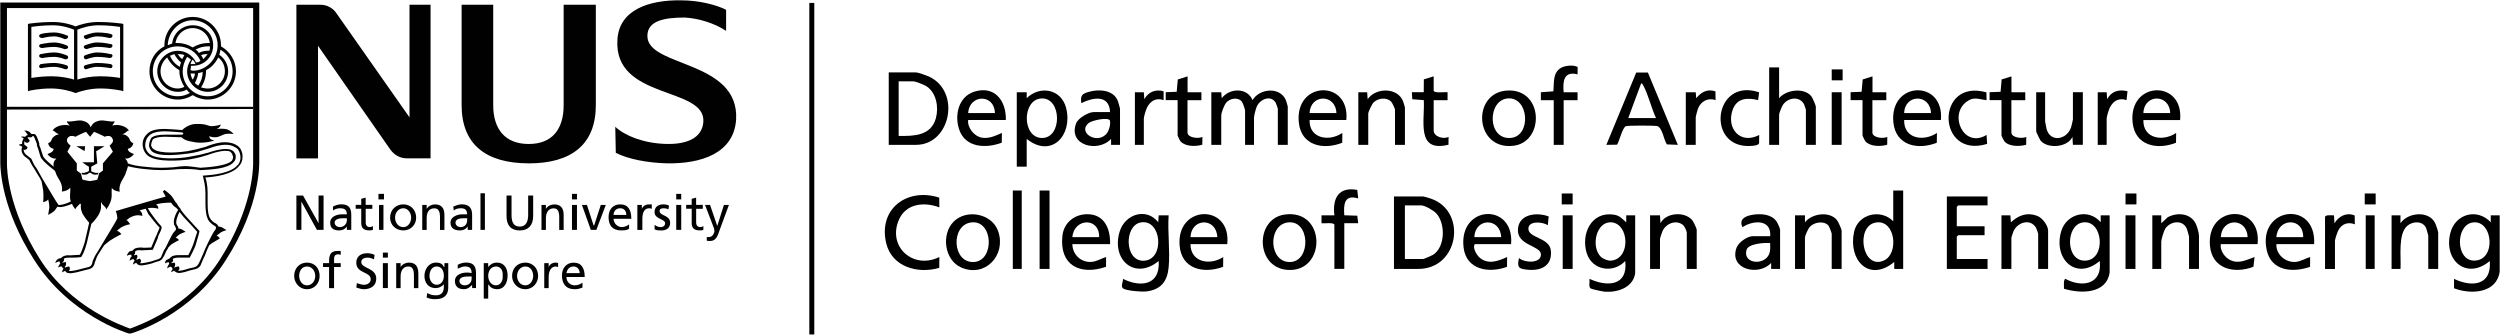 <svg width="4145" height="555" viewBox="0 0 4145 555" fill="none" xmlns="http://www.w3.org/2000/svg">
<g clip-path="url(#clip0_1266_4268)">
<path d="M2311.2 445.874V325.734H2359.74C2360.98 325.734 2370.37 328.614 2372.57 329.369C2432.91 350.215 2419.2 445.874 2351.52 445.874H2311.2ZM2329.3 429.417H2359.74C2360.77 429.417 2374.08 423.725 2375.93 422.559C2396.43 409.53 2396.84 370.444 2381.21 353.644C2376.89 348.981 2362.49 340.546 2356.45 340.546H2329.3V429.417Z" fill="black"/>
<path d="M1473.52 240.155V120.016H1518.77C1522.07 120.016 1536.05 125.09 1539.96 126.804C1593.86 151.491 1576.17 240.155 1518.77 240.155H1473.52ZM1489.97 225.344C1515.69 225.755 1543.8 225.138 1551.76 195.789C1556.69 177.548 1552.51 153.342 1535.57 142.713C1531.67 140.245 1517.81 134.827 1513.84 134.827H1489.97V225.344Z" fill="black"/>
<path d="M1937.61 443.411C1935.35 467.137 1924.24 480.509 1900.1 483.251C1892.9 484.074 1866.98 482.223 1861.84 477.971C1857.72 474.543 1862.52 466.931 1861.84 462.337C1891.81 477.217 1923.83 472.623 1921.09 432.713C1881.52 465.285 1841.95 430.587 1856.49 383.684C1865.4 354.746 1901.13 343.637 1920.33 368.529L1921.15 357.009H1937.61C1935.69 384.849 1940.22 416.05 1937.61 443.411ZM1891.12 368.872C1863.42 374.152 1864.31 434.085 1896.88 432.302C1931.78 430.382 1926.16 362.152 1891.12 368.872Z" fill="black"/>
<path d="M4144.56 449.99C4139.62 486.608 4096.56 488.665 4068.79 477.968V462.333C4098.69 476.802 4131.53 473.168 4128.03 432.71C4090.32 464.665 4050.96 432.367 4062.68 386.286C4070.78 354.537 4107.05 344.457 4129.68 368.526V357.005H4144.49V449.99H4144.56ZM4099.71 368.868C4071.05 373.051 4071.12 432.298 4102.32 432.093C4139.49 431.887 4133.52 363.931 4099.71 368.868Z" fill="black"/>
<path d="M2711.12 453.282C2707.41 476.94 2681.84 485.1 2660.92 483.66C2657.29 483.386 2638.98 479.614 2636.99 477.968C2633.7 475.225 2635.96 466.517 2635.41 462.334C2665.04 476.117 2699.46 474.128 2694.66 432.71C2675.12 453.694 2639.94 448.482 2630.89 420.024C2620.81 388.412 2638.02 350.423 2675.32 355.84C2685.88 357.349 2688.76 362.286 2696.3 368.595V357.074H2711.12V453.351V453.282ZM2654.06 425.579C2657.97 429.419 2666.06 432.71 2671.62 432.093C2704.19 428.459 2701.04 371.406 2672.24 368.663C2646.38 366.195 2637.26 408.916 2654.06 425.647V425.579Z" fill="black"/>
<path d="M3497.78 451.636C3492.64 487.911 3449.17 487.089 3422.15 478.723C3422.15 475.637 3420.84 462.745 3424.55 462.402C3452.59 477.557 3486.19 471.317 3481.33 432.71C3441.69 466.242 3403.7 428.802 3417.62 382.995C3426.4 354.057 3463.15 345.006 3482.97 368.526V357.006H3497.78V451.636ZM3452.94 368.869C3424.48 373.6 3424.41 433.122 3457.19 432.162C3492.78 431.133 3487.36 363.177 3452.94 368.869Z" fill="black"/>
<path d="M2008.38 152.932H2024.84L2025.66 162.807C2038.42 145.801 2068.11 144.635 2076.68 166.098C2088.06 146.692 2121.67 143.332 2131.68 165.413C2132.43 166.99 2135.11 175.767 2135.11 176.796V240.157H2118.65V180.087C2118.65 179.47 2115.77 171.516 2115.15 170.419C2107.26 156.91 2089.44 164.178 2083.81 176.521C2082.17 180.156 2079.15 191.539 2079.15 194.899V240.157H2064.34V183.379C2064.34 181.116 2060.36 169.801 2058.51 167.813C2051.72 160.681 2038.97 163.15 2033.07 170.213C2029.71 174.19 2024.84 186.739 2024.84 191.608V240.157H2008.38V152.932Z" fill="black"/>
<path d="M3155.47 315.859V445.873H3140.65V434.353C3099.17 468.503 3064.2 431.885 3073.93 384.912C3080.17 354.809 3117.89 345.483 3139.01 366.878V315.859H3155.47ZM3110.62 368.866C3075.58 374.009 3087.17 448.891 3123.99 431.679C3148.47 420.227 3142.78 364.135 3110.62 368.866Z" fill="black"/>
<path d="M2732.24 120.295L2781.88 240.16L2763.71 239.406C2758.43 232.137 2756.24 209.92 2746.57 208.823C2740.05 208.068 2700.35 207.863 2695.76 209.234C2690.27 210.88 2684.78 234.195 2681.15 239.886L2663.32 240.16L2712.9 120.227H2732.24V120.295ZM2745.68 195.725C2738 179.405 2733.06 157.393 2724.62 141.896C2723.8 140.387 2723.05 138.261 2721.06 138.124L2699.66 195.725H2745.74H2745.68Z" fill="black"/>
<path d="M1685.81 152.934H1702.27V162.809C1724.28 141.071 1759.53 147.586 1767.62 178.923C1779.21 224.044 1743.35 263.268 1702.27 230.285V276.365H1685.81V152.934ZM1726.54 163.22C1694.25 165.003 1694.11 228.707 1727.78 228.776C1761.45 228.845 1760.56 161.369 1726.54 163.22Z" fill="black"/>
<path d="M1350.08 4.82H1341.85V554.5H1350.08V4.82Z" fill="black"/>
<path d="M3295.36 325.734V340.546H3246.81L3244.34 343.015V375.107H3290.42V389.919H3246.81L3244.34 392.387V429.417H3295.36V445.874H3227.88V325.734H3295.36Z" fill="black"/>
<path d="M2949.75 111.789V162.807C2961.34 148.681 2991.1 144.704 3003.16 159.584C3004.95 161.779 3010.64 174.602 3010.64 176.796V240.157H2994.18V181.733C2994.18 181.253 2991.71 174.122 2991.23 173.162C2983.9 158.899 2964.83 161.504 2956.33 173.505C2954.48 176.11 2949.75 187.562 2949.75 189.962V240.157H2933.29V111.789H2949.75Z" fill="black"/>
<path d="M1557.24 327.592L1557.45 343.844C1532.21 334.244 1501.91 337.329 1490.25 364.69C1471.12 409.468 1514.45 447.457 1557.45 426.131L1557.31 444.097C1521.72 454.52 1478.8 442.726 1469.33 403.228C1455.69 346.107 1504.31 310.517 1557.24 327.661V327.592Z" fill="black"/>
<path d="M1840.51 185.846C1839.21 156.565 1812.12 161.297 1792.79 171.034C1791.07 157.868 1794.02 155.468 1805.95 152.108C1822.41 147.445 1846.34 149.091 1853.34 167.263C1854.02 169.114 1856.97 179.057 1856.97 180.086V240.156H1842.16V230.281C1821.18 253.322 1770.23 241.733 1784.22 204.429C1787.51 195.721 1804.79 185.846 1813.36 185.846H1840.51ZM1833.38 223.15C1838.39 218.281 1841.68 206.966 1840.31 200.041C1838.11 193.526 1810.55 199.561 1805.13 203.881C1786.48 218.761 1816.79 239.264 1833.38 223.081V223.15Z" fill="black"/>
<path d="M2129.76 355.773C2199.43 345.693 2199.5 452.529 2134.28 447.455C2081.35 443.34 2080.52 362.836 2129.76 355.773ZM2134.7 368.87C2101.3 373.739 2103.91 435.592 2139.15 434.426C2174.4 433.26 2172.27 363.385 2134.7 368.87Z" fill="black"/>
<path d="M2951.39 445.879H2936.58V436.004C2915.53 458.565 2866.23 446.633 2879.19 410.701C2882.41 401.787 2897.08 391.569 2906.2 391.569H2935C2937.2 363.043 2906.34 364.963 2888.92 376.757C2881.93 361.534 2897.08 356.94 2909.63 355.568C2922.18 354.197 2936.99 355.98 2944.81 366.129C2946.8 368.666 2951.39 378.403 2951.39 380.94V445.947V445.879ZM2934.94 403.089C2926.09 402.061 2898.87 403.844 2895.78 414.13C2888.51 438.61 2928.9 441.285 2934.25 418.038C2935.42 413.101 2934.94 408.095 2934.94 403.089Z" fill="black"/>
<path d="M1581.1 367.5C1602.77 345.831 1645.08 354.059 1655.09 383.683C1668.47 423.318 1633.29 460.896 1593.65 443.478C1565.68 431.204 1560.26 388.346 1581.1 367.568V367.5ZM1609.7 368.871C1576.17 373.808 1578.64 435.592 1614.16 434.427C1649.68 433.261 1647.28 363.385 1609.7 368.871Z" fill="black"/>
<path d="M2498.54 150.125C2559.5 146.216 2561.42 235.429 2509.37 241.669C2444.91 249.418 2439.29 153.965 2498.54 150.125ZM2500.11 163.154C2465.96 165.691 2465.55 231.589 2504.5 228.709C2539.41 226.103 2535.22 160.616 2500.11 163.154Z" fill="black"/>
<path d="M1667.71 199.012H1605.17C1603.73 211.904 1615.46 226.167 1627.8 228.224C1640.14 230.282 1650.02 225.207 1661.13 220.407L1660.92 236.59C1634.8 246.396 1600.65 245.23 1590.29 214.716C1582.27 190.921 1589.13 160.543 1615.05 152.109C1649.06 141.068 1668.6 167.263 1667.71 199.012ZM1649.61 187.492C1648.85 155.332 1607.3 155.812 1605.17 187.492H1649.61Z" fill="black"/>
<path d="M3836.81 404.732H3774.27C3773.31 421.875 3789.29 435.59 3806.16 434.218C3814.73 433.532 3822.2 428.458 3830.22 426.127L3830.09 442.378C3801.29 452.459 3765.9 449.51 3758.29 414.949C3742.38 343.085 3840.58 330.673 3836.88 404.663L3836.81 404.732ZM3818.7 393.212C3819.25 359.748 3776.19 361.051 3774.27 393.212H3818.7Z" fill="black"/>
<path d="M3743 404.735H3682.11C3680.33 415.089 3688.55 426.747 3697.67 431.135C3711.94 438.061 3724.55 430.93 3738.06 426.13L3736.21 442.313C3704.19 454.519 3667.3 446.016 3664.07 407.135C3658.38 338.768 3750.48 336.916 3743.07 404.666L3743 404.735ZM3726.54 393.215C3725.31 360.231 3683.48 360.917 3682.11 393.215H3726.54Z" fill="black"/>
<path d="M2505.39 404.733H2445.32C2440.94 410.081 2448.07 422.63 2452.87 426.813C2466.99 439.362 2483.72 433.053 2498.81 426.128L2498.67 442.379C2468.57 453.488 2430.99 447.522 2426.6 410.287C2418.31 339.383 2511.15 335.337 2505.39 404.733ZM2488.94 393.213C2487.5 360.229 2445.53 360.983 2444.5 393.213H2488.94Z" fill="black"/>
<path d="M2034.71 404.736H1973.82C1973.82 434.908 2006.19 440.737 2028.13 426.131L2027.93 442.383C1995.7 454.314 1959.01 446.497 1955.79 407.205C1950.16 339.043 2041.91 337.055 2034.78 404.736H2034.71ZM2018.26 393.216C2017.02 360.232 1975.19 360.918 1973.82 393.216H2018.26Z" fill="black"/>
<path d="M1840.52 404.734H1777.98C1778.18 422.014 1792.31 435.66 1809.86 434.22C1818.44 433.534 1825.91 428.46 1833.93 426.128L1833.8 442.38C1790.53 457.123 1756.03 439.843 1761.52 390.676C1763.85 369.624 1780.86 355.567 1801.84 355.155C1830.98 354.675 1841.2 379.087 1840.52 404.665V404.734ZM1822.41 393.213C1823.17 359.75 1780.58 361.327 1777.98 393.213H1822.41Z" fill="black"/>
<path d="M2232.2 199.012H2171.31C2170.42 229.939 2203.74 235.356 2225.62 220.407L2225.41 236.659C2193.87 249.208 2157.25 241.459 2153.41 202.921C2146.55 133.8 2238.58 131.4 2232.2 199.012ZM2215.74 187.492C2214.72 155.331 2172.61 155.469 2171.31 187.492H2215.74Z" fill="black"/>
<path d="M3614.63 199.018H3553.74C3552.85 229.944 3586.17 235.361 3608.05 220.413L3607.84 236.664C3576.3 249.213 3539.68 241.464 3535.84 202.927C3528.98 133.668 3620.94 131.542 3614.63 199.018ZM3598.18 187.498C3597.22 155.268 3554.77 155.337 3553.74 187.498H3598.18Z" fill="black"/>
<path d="M3218.01 199.014H3157.12C3156.22 230.351 3189.48 235.22 3211.43 220.408L3211.22 236.66C3179.68 249.209 3143.06 241.46 3139.22 202.922C3132.36 133.869 3224.04 131.332 3218.01 199.014ZM3201.55 187.493C3200.45 155.333 3158.08 155.47 3157.12 187.493H3201.55Z" fill="black"/>
<path d="M2813.15 445.876H2796.7V385.807C2796.7 382.995 2792.72 374.698 2790.05 372.709C2778.39 363.795 2761.86 370.858 2756.38 383.338C2755.69 384.915 2752.26 394.995 2752.26 395.681V445.876H2735.8V357.006H2752.26L2753.08 370.172C2762 352.137 2793.47 350.217 2805.82 365.166C2807.67 367.429 2813.15 378.949 2813.15 380.869V445.876Z" fill="black"/>
<path d="M3053.43 445.881H3036.97V387.457C3036.97 386.222 3032.72 375.251 3031.56 373.948C3023.94 365.582 3008.17 368.256 3000.83 375.936C2998.09 378.748 2992.61 390.68 2992.61 394.04V445.881H2976.15V357.01H2992.61V368.531C3004.19 353.719 3033.89 349.604 3045.96 365.308C3047.81 367.708 3053.43 380.119 3053.43 382.519V445.881Z" fill="black"/>
<path d="M3395.75 445.881H3379.29V387.457C3379.29 386.839 3376.41 378.954 3375.79 377.788C3366.67 361.879 3345.42 368.325 3338.56 382.931C3337.94 384.302 3334.86 393.422 3334.86 394.04V445.881H3318.4V357.01H3333.21L3334.03 368.531C3346.99 357.01 3360.3 351.524 3377.58 357.833C3386.08 360.988 3395.75 373.879 3395.75 382.451V445.812V445.881Z" fill="black"/>
<path d="M2251.95 152.936H2266.76L2267.59 164.456C2281.1 144.776 2317.58 144.57 2326.42 168.228C2326.97 169.668 2329.37 177.828 2329.37 178.445V240.16H2312.91V181.736C2312.91 180.159 2308.25 170.216 2306.47 168.433C2298.65 160.753 2284.66 162.605 2277.33 169.942C2274.86 172.342 2268.55 185.371 2268.55 188.319V240.16H2252.09V152.936H2251.95Z" fill="black"/>
<path d="M3965.17 357.01H3979.98V370.176C3991.92 352.141 4026.89 348.713 4037.31 369.627C4038.75 372.439 4042.52 383.411 4042.52 385.811V445.88H4026.06V390.748C4026.06 389.925 4023.05 379.296 4022.43 377.925C4016.74 365.925 4000.69 366.542 3991.5 374.222C3975.32 387.731 3981.36 426.68 3980.05 445.88H3965.24V357.01H3965.17Z" fill="black"/>
<path d="M3390.81 152.936V201.485C3390.81 202.171 3392.8 212.457 3393.21 213.897C3399.59 236.732 3426.74 231.589 3433.74 211.428C3434.36 209.577 3436.89 199.291 3436.89 198.125V152.867H3453.35V240.092H3436.89L3436.07 226.926C3428.25 244.481 3395.34 247.018 3383.54 233.44C3382.31 232 3376 218.971 3376 217.943V152.936H3390.81Z" fill="black"/>
<path d="M3645.9 445.877H3629.44V392.39C3629.44 391.43 3626.49 381.281 3625.81 379.567C3619.36 363.452 3598.24 366.538 3589.94 379.224C3587.75 382.584 3583.36 397.121 3583.36 400.619V445.877H3568.55V357.006H3583.36V370.172L3593.99 360.229C3609.48 351.795 3631.15 353.235 3640.21 370.104C3642.47 374.218 3645.9 386.561 3645.9 390.744V445.877Z" fill="black"/>
<path d="M2212.46 372.638C2211.09 368.181 2195.31 370.856 2191.06 370.17V357.004H2212.46C2208.89 328.889 2219.38 309.14 2250.38 314.9L2251.89 328.958C2228.91 322.1 2227.41 338.558 2228.85 356.935L2250.38 357.621L2251.89 370.101H2228.85V445.806H2212.39V372.57L2212.46 372.638Z" fill="black"/>
<path d="M2576.16 166.102H2554.77V152.936L2575.47 151.427C2576.98 137.644 2573.9 121.255 2587.75 112.684C2594.13 108.775 2609.14 106.992 2615.73 111.175L2615.59 123.313C2592.89 117.278 2590.77 134.764 2592.55 152.936H2615.59V166.102H2592.55V240.161H2576.09V166.102H2576.16Z" fill="black"/>
<path d="M1968.88 152.934H1991.92V166.1H1968.88V219.586C1968.88 228.501 1986.98 230.352 1993.57 226.992L1993.43 239.952C1982.8 243.107 1965.31 243.313 1957.36 234.398C1956.33 233.232 1952.49 225.346 1952.49 224.455V166.031H1932.74V152.865L1950.98 152.179L1952.77 131.745L1969.02 126.602V152.934H1968.88Z" fill="black"/>
<path d="M3104.45 152.934H3127.49V166.1H3104.45V219.586C3104.45 228.501 3122.55 230.352 3129.14 226.992L3129 239.952C3118.37 243.107 3100.88 243.313 3092.93 234.398C3091.9 233.232 3088.06 225.346 3088.06 224.455V166.031H3068.31V152.865L3086.55 152.179L3088.34 131.745L3104.59 126.602V152.934H3104.45Z" fill="black"/>
<path d="M3334.86 152.934H3357.9V166.1H3334.86V219.586C3334.86 228.501 3352.96 230.352 3359.54 226.992L3359.41 239.952C3349.05 243.038 3330.88 243.313 3323.34 234.398C3322.24 233.095 3318.47 225.484 3318.47 224.455V166.031H3298.72V152.865L3316.96 152.179L3318.74 131.745L3334.99 126.602V152.934H3334.86Z" fill="black"/>
<path d="M2377.03 150.463C2378.4 154.989 2395.61 152.177 2400.07 152.932V166.098H2377.03V216.293C2377.03 226.648 2393.28 231.311 2401.71 226.99L2401.58 239.951C2347.27 253.391 2362.69 199.698 2360.64 166.029L2341.57 164.521L2340.82 152.863H2360.57L2360.71 131.606L2377.03 126.531V150.395V150.463Z" fill="black"/>
<path d="M2567.73 358.859L2566.22 373.465C2558.27 367.704 2533.99 365.442 2534.06 379.225C2534.13 394.996 2568.9 393.488 2571.3 415.294C2573.9 439.637 2556.55 449.1 2534.33 447.318C2518.22 445.946 2514.79 444.163 2518.49 427.774C2527.34 435.934 2554.84 437.375 2554.84 422.014C2554.84 406.654 2514.31 407.682 2516.78 379.225C2518.91 354.401 2548.74 351.59 2567.66 358.859H2567.73Z" fill="black"/>
<path d="M2916.63 153.069L2914.98 165.961C2897.29 161.641 2879.81 162.258 2872.74 182.075C2861.7 212.933 2885.77 240.431 2916.77 223.699L2916.56 237.482C2915.4 240.979 2907.92 241.597 2904.49 241.871C2827.28 248.317 2840.65 127.423 2916.56 153.069H2916.63Z" fill="black"/>
<path d="M3293.5 153.141L3293.71 166.101C3280.41 164.593 3272.79 159.724 3260.79 168.501C3230.28 190.787 3256.13 246.743 3293.71 223.702L3294.67 238.583C3210.6 264.366 3208.61 129.072 3293.5 153.141Z" fill="black"/>
<path d="M1740.12 315.859H1723.66V445.873H1740.12V315.859Z" fill="black"/>
<path d="M3854.91 359.478C3856.08 355.638 3866.23 357.284 3869.73 357.01L3870.55 370.176C3877.54 358.45 3890.57 351.524 3904.08 357.284L3904.29 371.89C3893.04 367.433 3882.69 371.136 3877.06 381.696C3875.49 384.645 3871.37 396.508 3871.37 399.045V445.949H3854.91V359.547V359.478Z" fill="black"/>
<path d="M2795.05 152.933H2811.5L2812.33 162.808C2820.49 152.59 2831.18 146.899 2844.21 151.493L2844.42 166.099C2831.8 161.299 2819.66 168.156 2815.14 180.431C2814.25 182.762 2811.5 193.254 2811.5 194.9V240.158H2795.05V152.933Z" fill="black"/>
<path d="M1694.05 315.859H1679.23V445.873H1694.05V315.859Z" fill="black"/>
<path d="M3478.03 152.935H3492.84L3493.67 164.455C3500.66 151.084 3513.35 147.723 3527.4 151.289L3525.76 166.101C3513.48 161.438 3503.4 167.404 3497.99 178.65C3496.34 182.01 3492.84 193.462 3492.84 196.547V240.16H3478.03V152.935Z" fill="black"/>
<path d="M1881.66 152.931H1896.47L1897.29 164.451C1903.87 152.382 1916.08 147.445 1929.31 151.353V166.097C1917.18 161.434 1907.03 167.4 1901.61 178.645C1899.97 182.006 1896.47 193.457 1896.47 196.543V240.155H1881.66V152.931Z" fill="black"/>
<path d="M3540.57 357.008H3524.12V445.878H3540.57V357.008Z" fill="black"/>
<path d="M2607.43 357.008H2590.98V445.878H2607.43V357.008Z" fill="black"/>
<path d="M3053.43 152.938H3036.98V240.162H3053.43V152.938Z" fill="black"/>
<path d="M3937.19 357.008H3922.38V445.878H3937.19V357.008Z" fill="black"/>
<path d="M3542.22 320.797H3524.12V338.9H3542.22V320.797Z" fill="black"/>
<path d="M3938.85 320.797H3920.74V338.9H3938.85V320.797Z" fill="black"/>
<path d="M2607.43 320.797H2589.33V338.9H2607.43V320.797Z" fill="black"/>
<path d="M3055.08 115.078H3036.98V133.181H3055.08V115.078Z" fill="black"/>
<path fill-rule="evenodd" clip-rule="evenodd" d="M491.414 324.157H502.454L528.169 370.101V324.157H536.466V381.141H525.426L499.711 334.237V381.141H491.414V324.157ZM575.073 365.506C575.073 370.992 570.479 376.547 563.141 376.547C559.438 376.547 554.844 373.804 554.844 369.209C554.844 361.872 565.884 361.872 569.587 361.872H575.073V365.575V365.506ZM552.101 348.98C555.804 346.237 560.398 345.277 564.033 345.277C572.33 345.277 575.073 348.98 575.073 355.358H566.776C558.478 355.358 547.438 359.061 547.438 369.141C547.438 378.33 552.924 382.032 562.181 382.032C569.519 382.032 573.221 378.33 575.073 375.587V381.072H582.41V356.249C582.41 344.317 577.816 338.763 565.884 338.763C560.398 338.763 555.804 340.614 552.101 342.466V348.912V348.98ZM617.382 346.169H606.342V369.141C606.342 373.735 609.085 376.478 612.788 376.478C615.531 376.478 617.382 375.587 618.274 374.627V381.072C616.422 381.964 613.679 381.964 611.828 381.964C603.531 381.964 598.936 378.261 598.936 370.032V346.1H589.748V339.654H598.936V329.574L606.274 327.723V339.654H617.314V346.1L617.382 346.169ZM628.423 381.141H635.76V339.792H628.423V381.141ZM627.463 330.603H636.651V321.414H627.463V330.603ZM655.029 360.912C655.029 352.615 660.515 345.277 668.812 345.277C676.149 345.277 681.704 352.615 681.704 360.912C681.704 368.249 677.109 376.547 668.812 376.547C659.623 376.547 655.029 368.249 655.029 360.912ZM646.8 360.912C646.8 372.844 655.989 382.032 668.881 382.032C680.812 382.032 690.001 372.844 690.001 360.912C690.001 348.02 680.812 338.832 668.881 338.832C655.989 338.832 646.8 348.02 646.8 360.912Z" fill="#010101"/>
<path fill-rule="evenodd" clip-rule="evenodd" d="M700.081 339.795H707.418V346.241C710.161 341.647 715.716 338.904 721.201 338.904C732.242 338.904 736.836 345.349 736.836 356.39V381.213H729.499V360.093C729.499 350.012 726.756 345.418 720.31 345.418C711.121 345.418 707.418 351.864 707.418 361.944V381.282H700.081V339.932V339.795ZM774.551 365.51C774.551 370.996 770.848 376.55 763.511 376.55C759.808 376.55 755.214 373.807 755.214 369.213C755.214 361.876 765.294 361.876 769.957 361.876H774.551V365.578V365.51ZM752.471 348.984C755.214 346.241 759.808 345.281 764.402 345.281C771.74 345.281 774.483 348.984 774.483 355.361H766.185C758.848 355.361 746.916 359.064 746.916 369.144C746.916 378.333 753.362 382.036 762.551 382.036C769.888 382.036 773.591 378.333 775.443 375.59V381.076H782.78V356.253C782.78 344.321 777.294 338.767 765.294 338.767C760.699 338.767 756.105 340.618 751.511 342.469L752.402 348.915L752.471 348.984ZM796.632 320.458H803.969V381.144H796.632V320.458ZM883.993 358.173C883.993 373.807 875.696 382.105 861.913 382.105C847.17 382.105 839.832 373.807 839.832 358.173V324.16H848.13V356.321C848.13 367.361 850.873 375.659 861.913 375.659C871.993 375.659 875.696 367.361 875.696 356.321V324.16H883.993V358.173ZM897.777 339.795H905.114V346.241C907.857 341.647 913.411 338.904 918.897 338.904C929.937 338.904 934.532 345.349 934.532 356.39V381.213H927.194V360.093C927.194 350.012 924.451 345.418 918.006 345.418C909.708 345.418 905.114 351.864 905.114 361.944V381.282H897.777V339.932V339.795ZM948.315 339.795H956.612V381.144H948.315V339.795ZM948.315 321.418H956.612V330.606H948.315V321.418ZM988.773 381.144H979.584L964.841 339.795H973.138L984.178 373.807H985.07L996.11 339.795H1004.41L988.773 381.144ZM1017.3 356.321C1017.3 350.835 1021 345.281 1028.34 345.281C1034.79 345.281 1038.42 349.875 1038.42 356.321H1017.3ZM1043.01 371.956C1041.16 373.807 1035.68 376.55 1031.08 376.55C1023.74 376.55 1017.3 370.104 1017.3 362.767H1046.72C1046.72 348.984 1042.12 338.835 1028.34 338.835C1016.41 338.835 1009 347.132 1009 359.955C1009 373.739 1015.45 382.036 1030.12 382.036C1037.46 382.036 1040.2 381.145 1043.01 379.293V371.956ZM1056.8 339.795H1064.13V346.241C1065.99 341.647 1070.58 338.904 1075.17 338.904H1080.66V346.241C1078.81 345.349 1076.96 345.349 1076.07 345.349C1068.73 345.349 1065.03 351.795 1065.03 362.836V381.213H1056.73V339.864L1056.8 339.795ZM1085.32 372.847C1089.03 375.59 1092.66 376.55 1095.4 376.55C1099.11 376.55 1102.74 374.699 1102.74 370.104C1102.74 362.767 1085.25 363.658 1085.25 351.727C1085.25 342.538 1091.7 338.835 1100 338.835C1103.7 338.835 1106.44 339.727 1109.19 340.687L1108.3 347.132C1107.4 346.241 1102.81 345.281 1100.96 345.281C1096.36 345.281 1093.62 346.172 1093.62 349.875C1093.62 358.173 1111.11 356.321 1111.11 369.213C1111.11 378.402 1104.66 382.105 1096.36 382.105C1092.66 382.105 1089.03 382.105 1085.32 380.253V372.916V372.847ZM1121.19 339.795H1129.48V381.144H1121.19V339.795ZM1121.19 321.418H1129.48V330.606H1121.19V321.418ZM1165.28 346.172H1154.24V369.144C1154.24 373.739 1156.98 376.482 1160.68 376.482C1163.43 376.482 1165.28 375.59 1166.17 374.63V381.076C1164.32 381.967 1162.47 381.967 1159.72 381.967C1151.43 381.967 1146.83 378.264 1146.83 370.036V346.104H1137.64V339.658H1146.83V329.578L1154.17 327.726V339.658H1165.21V346.104L1165.28 346.172ZM1171.73 393.076H1175.43C1182.77 393.076 1184.62 383.887 1184.62 382.996C1184.62 382.105 1183.73 380.253 1183.73 378.402L1168.98 339.795H1177.28L1189.21 374.699L1200.25 339.795H1208.55L1192.91 382.105C1190.17 390.402 1187.43 399.591 1177.28 399.591C1174.54 399.591 1172.69 399.591 1171.79 398.699V393.145L1171.73 393.076ZM496.008 457.466C496.008 449.169 500.603 441.831 508.9 441.831C517.197 441.831 522.683 449.169 522.683 457.466C522.683 464.803 518.089 473.101 508.9 473.101C500.603 473.101 496.008 464.803 496.008 457.466ZM487.711 457.466C487.711 469.398 496.9 479.547 508.831 479.547C521.723 479.547 529.952 469.466 529.952 457.466C529.952 444.574 521.654 435.386 508.831 435.386C496.9 435.386 487.711 444.574 487.711 457.466ZM545.655 442.723H535.575V436.277H545.655V432.574C545.655 422.494 548.398 416.048 559.438 416.048H564.924V422.494C564.032 422.494 562.181 421.602 561.221 421.602C553.884 421.602 553.884 426.197 553.884 431.683V436.277H564.924V442.723H553.884V477.695H545.586V442.723H545.655ZM620.125 429.9C615.531 428.048 613.679 427.157 609.085 427.157C604.49 427.157 599.005 429.008 599.005 434.494C599.005 445.534 623.828 443.683 623.828 462.06C623.828 473.992 614.639 479.547 602.708 479.547C599.005 479.547 594.41 477.695 590.776 476.804L591.667 469.466C594.41 470.358 599.965 472.209 603.599 472.209C608.193 472.209 614.639 469.466 614.639 463.02C614.639 450.129 590.707 453.832 590.707 435.454C590.707 425.374 598.045 419.82 609.085 419.82C612.788 419.82 617.382 420.711 621.017 422.563L620.056 429.9H620.125ZM634.8 436.277H643.097V477.626H634.8V436.277ZM634.8 418.86H643.097V427.157H634.8V418.86ZM656.88 436.277H664.217V442.723C666.96 438.129 672.515 435.386 678.001 435.386C689.041 435.386 693.635 441.831 693.635 453.763V477.695H686.298V456.575C686.298 446.494 683.555 441.831 677.109 441.831C668.812 441.831 664.217 448.277 664.217 458.357V477.695H656.88V436.346V436.277ZM724.013 472.141C716.676 472.141 712.081 464.803 712.081 457.397C712.081 449.992 715.784 441.763 724.013 441.763C732.242 441.763 735.945 449.1 735.945 457.397C735.945 465.695 731.35 472.141 724.013 472.141ZM743.282 436.277H736.836V442.723H735.945C734.093 438.129 730.459 435.386 723.053 435.386C710.161 435.386 703.715 447.317 703.715 457.466C703.715 468.506 710.161 477.695 722.093 477.695C726.687 477.695 732.173 475.844 735.876 471.249V475.844C735.876 485.032 731.282 489.627 722.984 489.627C717.499 489.627 713.796 488.735 708.241 485.924L707.35 493.261C713.796 496.004 717.43 496.004 722.093 496.004C736.836 496.004 743.213 488.667 743.213 476.666V436.209L743.282 436.277ZM781.957 462.06C781.957 468.506 777.363 473.101 770.025 473.101C766.322 473.101 761.728 470.358 761.728 465.763C761.728 458.426 772.768 458.426 776.471 458.426H781.957V462.129V462.06ZM758.916 445.466C762.619 443.614 767.214 441.763 770.848 441.763C779.145 441.763 781.888 445.466 781.888 452.803C778.185 451.912 776.403 451.912 773.591 451.912C765.294 451.912 754.254 455.615 754.254 465.695C754.254 474.884 759.739 479.478 768.997 479.478C776.334 479.478 780.037 474.884 781.888 473.032H782.78V477.626H789.226V452.803C789.226 440.871 784.631 435.317 772.7 435.317C767.214 435.317 762.619 437.169 758.916 439.02V445.466ZM833.387 457.466C834.278 463.912 830.644 473.101 822.346 473.101C813.158 473.101 809.455 463.912 809.455 457.466C809.455 449.169 814.049 441.831 822.346 441.831C830.644 441.831 834.278 449.169 833.387 457.466ZM802.117 495.113H809.455V472.141H810.346C812.198 475.844 816.792 479.478 824.129 479.478C837.021 479.478 841.615 467.546 841.615 456.506C841.615 445.466 836.13 435.386 824.129 435.386C816.792 435.386 812.198 439.089 809.386 442.723V436.277H802.049V495.113H802.117ZM857.319 457.466C857.319 449.169 862.804 441.831 871.102 441.831C879.399 441.831 883.993 449.169 883.993 457.466C883.993 464.803 879.399 473.101 871.102 473.101C861.913 473.101 857.319 464.803 857.319 457.466ZM849.021 457.466C849.021 469.398 858.21 479.547 871.102 479.547C883.033 479.547 892.222 469.466 892.222 457.466C892.222 444.574 883.033 435.386 871.102 435.386C858.21 435.386 849.021 444.574 849.021 457.466ZM902.371 436.277H909.708V442.723C911.56 438.129 916.154 435.386 920.748 435.386C922.6 435.386 923.491 435.386 925.343 436.277V442.723C924.451 442.723 922.6 441.831 921.64 441.831C914.303 441.831 909.708 448.277 909.708 459.318V477.695H902.371V436.346V436.277ZM939.126 452.872C940.017 448.277 942.829 441.831 951.058 441.831C957.503 441.831 961.138 447.317 961.138 452.872H939.057H939.126ZM965.801 468.506C963.949 470.358 958.463 473.101 952.909 473.101C945.572 473.101 939.126 467.615 939.126 459.318H969.435C969.435 445.534 964.841 435.454 951.058 435.454C939.126 435.454 931.72 444.643 931.72 456.575C931.72 470.358 938.166 479.547 952.841 479.547C959.286 479.547 962.921 477.695 965.732 476.804V468.506H965.801ZM1020.04 210.124C1035.68 224.867 1066.95 237.69 1104.59 238.65C1137.71 239.542 1164.32 229.461 1166.17 201.895C1169.87 143.06 1017.23 166.031 1023.68 65.847C1026.42 16.2 1076.07 -0.326 1129.42 0.565C1158.83 0.565 1187.36 7.902 1203.89 16.2V51.172C1184.55 38.28 1156.98 30.052 1134.97 29.091C1100.96 29.091 1073.39 34.577 1073.39 59.401C1072.5 111.79 1225.97 98.967 1220.48 198.192C1216.78 254.285 1162.54 271.771 1105.55 270.811C1072.43 269.919 1040.27 263.473 1021 253.325L1020.11 210.124H1020.04ZM876.588 270.811C805.82 270.811 765.362 239.542 765.362 174.26V7.903H817.752V174.329C817.752 214.787 837.981 238.719 876.588 238.719C915.194 238.719 934.532 214.787 934.532 174.329V7.903H987.881V174.329C987.881 239.61 947.423 270.879 876.656 270.879L876.588 270.811ZM678.961 7.903V194.558L557.587 21.686C552.101 13.388 541.952 7.903 531.872 7.903H491.414V262.582H527.277V75.927L647.691 248.73C654.137 257.028 663.326 262.513 674.366 262.513H713.864V7.903H678.961Z" fill="#010101"/>
<path d="M429.835 267.111V4.203H0.5V269.854C0.5 281.786 3.243 348.027 56.593 430.726C114.537 522.682 210.127 552.1 213.83 552.992H216.573C221.167 552.1 316.758 522.682 374.702 430.726C432.577 340.621 429.835 269.854 429.835 267.111ZM419.686 271.774C419.686 280.963 417.834 346.244 365.445 429.012C313.946 510.819 227.545 540.237 215.613 544.831C203.681 540.237 117.28 510.819 65.781 429.012C13.392 346.176 11.54 280.963 11.54 271.774V181.67V13.392H419.686V177.007V271.706V271.774Z" fill="#010101"/>
<path d="M419.685 177.078H11.539V181.673L419.685 180.712V177.078Z" fill="#010101"/>
<path d="M401.305 253.325C399.453 245.988 395.819 242.285 390.264 239.542C375.521 232.205 357.144 236.799 341.509 243.245C328.617 246.948 324.983 247.84 311.2 250.583C300.16 252.434 265.256 256.068 254.216 246.88C252.364 245.988 251.473 243.177 250.513 241.394C250.513 237.691 252.364 233.097 253.256 231.314C255.999 228.571 263.336 226.719 273.485 226.719L301.051 227.611C302.903 229.462 306.537 233.097 318.537 234.948C336.023 239.542 355.292 233.096 355.292 233.096C355.292 233.096 351.589 232.205 348.846 230.354C346.995 228.502 346.995 225.759 346.995 225.759C346.995 225.759 350.698 227.611 356.184 227.611C363.521 227.611 367.224 223.908 373.67 222.125C380.116 221.233 387.453 222.125 387.453 222.125C387.453 222.125 381.007 214.788 373.67 213.828C367.224 212.936 358.927 213.828 358.927 213.828C358.927 213.828 361.669 212.936 363.521 211.085C365.372 209.233 366.264 206.49 366.264 206.49C366.264 206.49 357.967 209.233 350.629 209.233C342.332 208.342 343.292 205.53 327.657 205.53C315.726 204.639 305.577 211.976 301.943 215.61C289.051 214.719 279.862 213.759 273.416 213.759C257.782 213.759 248.593 216.502 243.107 222.948C238.513 227.542 235.77 233.988 236.661 242.285C237.553 248.731 240.364 254.217 244.959 257.92C259.702 269.852 300.091 266.217 313.874 264.366C329.509 261.623 334.995 259.771 344.183 257.028C351.521 254.286 372.71 246.948 381.898 251.543C383.75 253.394 385.601 255.246 385.601 257.988C386.493 258.88 386.493 259.84 386.493 260.731C386.493 262.583 385.601 264.434 384.641 266.217C376.344 275.406 345.075 277.257 332.252 278.149C330.4 278.149 321.212 276.297 309.28 275.406C301.943 275.406 294.537 276.297 288.159 277.257C274.376 278.149 261.485 279.109 239.404 276.366C228.364 275.475 219.175 273.623 211.838 270.88C211.838 268.137 209.986 265.394 207.243 262.583C212.729 264.434 220.135 258.88 221.987 255.246C221.987 255.246 211.906 252.503 211.906 246.948C211.906 246.057 218.352 246.948 221.095 237.759C214.649 234.057 216.501 233.165 213.758 228.571C211.015 224.868 206.421 222.125 201.826 223.085C203.678 222.193 203.678 223.085 205.529 221.233C209.232 220.342 211.015 215.748 213.826 216.639C208.341 207.45 192.706 205.599 186.26 208.342C187.152 205.599 189.963 203.747 189.963 201.004C181.666 202.856 173.437 198.262 164.248 200.113C156.911 201.964 153.208 204.707 150.465 211.153C147.722 204.707 144.019 201.964 136.682 200.113C128.385 198.262 119.196 202.856 110.967 201.004C110.967 203.747 113.71 205.599 115.562 208.342C108.224 205.599 92.59 207.45 87.035 216.639C89.778 215.748 91.63 220.342 95.333 221.233C96.361 222.262 97.115 222.742 97.733 222.948C98.144 222.948 98.555 222.948 99.035 223.085C98.624 223.085 98.213 223.085 97.733 222.948C93.755 222.742 90.395 225.279 87.035 228.639C84.292 233.234 86.144 234.125 79.698 237.828C82.441 247.017 88.887 246.125 88.887 247.017C88.887 252.503 78.807 255.314 78.807 255.314C80.658 259.017 87.995 264.503 93.55 262.651C88.955 267.246 88.064 270.949 88.955 276.435C82.51 270.949 76.064 265.394 72.429 260.8C71.538 259.908 68.726 250.72 66.944 245.165L65.092 240.571V237.828C62.349 229.531 60.498 223.085 56.795 222.193H52.2C50.349 220.342 48.497 217.599 46.715 217.599C43.011 215.748 40.269 216.708 40.269 216.708C40.269 216.708 43.972 219.451 44.863 222.193C45.755 222.193 45.755 223.085 45.755 224.045C44.863 224.045 43.903 224.936 43.903 224.936H43.011C43.011 225.828 42.12 225.828 42.12 226.788H41.229C36.634 225.896 34.783 226.788 34.783 226.788C34.783 226.788 37.526 228.639 39.377 229.531C37.526 232.274 36.634 234.125 36.634 237.828V238.719C32.04 238.719 31.148 240.571 31.148 240.571C31.148 240.571 34.851 241.462 36.634 243.314C36.634 243.314 36.634 244.205 37.526 244.205H36.634C35.743 246.057 35.743 246.948 35.743 248.8C35.743 252.503 37.594 256.137 40.337 258.88C40.337 258.88 47.675 264.366 48.635 265.326C51.377 271.772 55.08 277.257 56.932 280C57.823 280.892 61.526 288.298 67.012 296.526C67.012 297.418 67.903 299.269 68.864 300.229C69.755 304.824 70.715 311.27 71.606 315.864C72.498 325.053 71.606 335.201 71.606 335.201C71.606 335.201 77.092 334.31 79.904 330.607C79.904 330.607 81.755 337.053 81.755 344.39C80.864 348.985 79.904 356.322 79.904 356.322C79.904 356.322 85.39 353.579 89.984 349.876C91.835 348.025 93.687 344.39 95.47 342.539C100.064 345.282 112.956 340.687 119.402 337.944C120.293 340.687 122.145 343.43 124.888 347.133C125.779 343.43 130.373 340.687 132.225 337.944H134.076C134.076 342.539 133.185 346.242 136.819 354.47C137.711 356.322 144.156 365.511 147.859 369.214C146.008 376.551 143.265 390.334 140.522 401.374C136.819 413.306 134.076 419.752 132.225 422.495C127.63 422.495 119.333 423.386 116.59 423.386C110.144 422.495 104.659 424.278 101.847 427.089C101.847 427.089 101.847 427.981 100.956 427.981C98.555 428.118 96.293 429.078 94.51 430.723C91.767 433.466 91.767 436.209 91.767 436.209C91.767 436.209 95.47 433.466 98.213 433.466H99.104V434.358C99.104 435.249 99.104 436.209 99.996 437.101L99.104 437.992C96.361 441.695 96.361 443.478 96.361 443.478C96.361 443.478 100.064 441.627 101.847 441.627C102.738 442.518 103.699 444.369 105.55 445.329C104.956 445.329 104.659 445.627 104.659 446.221C102.807 449.924 102.807 451.707 102.807 451.707C102.807 451.707 105.55 449.855 108.293 448.964C108.293 449.855 109.184 450.815 110.144 451.707C114.739 454.45 123.927 452.598 136.819 448.964L144.156 447.112C149.642 446.221 153.345 444.369 155.197 440.667C156.088 438.815 157.048 437.924 157.048 435.181L157.94 433.329C159.791 427.843 160.683 425.032 164.385 419.546C164.385 419.546 168.088 414.06 172.683 406.654C176.386 403.911 180.98 399.317 184.614 397.466C190.1 393.763 201.141 388.277 201.141 388.277C201.141 388.277 198.398 383.682 193.803 382.791C193.803 382.791 199.289 377.305 203.883 375.454C209.369 372.711 215.815 371.751 215.815 371.751C215.815 371.751 213.072 367.156 209.369 364.414C211.221 364.414 212.112 363.522 213.964 361.671C223.152 356.185 229.598 356.185 236.044 357.968C236.044 354.265 235.153 351.522 231.45 348.779C235.153 347.887 237.896 346.927 241.53 346.036L246.124 355.225C251.61 361.671 258.056 370.859 263.61 376.345C263.61 376.345 264.502 376.345 264.502 377.237C264.502 379.088 260.799 385.534 259.907 389.168L258.056 392.871C258.056 392.871 252.57 405.763 250.719 410.357C247.016 410.357 237.827 411.249 234.193 410.357C227.747 410.357 223.152 411.249 220.409 414.952C220.409 414.952 219.518 414.952 219.518 415.843C216.775 415.843 214.032 416.735 213.072 418.586C210.329 422.289 210.329 424.072 210.329 424.072C210.329 424.072 214.032 422.22 216.775 422.22H217.667C217.667 422.22 217.667 424.072 218.558 424.963C217.667 424.963 217.667 425.855 216.707 426.815C214.855 430.518 214.855 432.301 214.855 432.301C214.855 432.301 218.558 429.558 221.301 429.558C222.192 430.449 222.192 431.409 223.152 432.301C223.152 432.301 223.152 433.192 222.261 433.192C220.409 436.895 220.409 438.678 220.409 438.678C220.409 438.678 224.112 435.935 225.895 435.935L228.638 438.678C232.341 441.421 240.57 439.569 251.61 436.826L258.947 434.083C264.433 433.192 268.136 431.341 269.988 427.638L272.731 423.043C273.622 421.192 274.582 418.449 275.473 416.597C276.365 414.746 278.216 412.895 279.176 410.152L283.771 405.557C287.474 402.814 296.662 398.22 296.662 398.22C296.662 398.22 294.811 394.517 291.177 394.517C291.177 394.517 294.88 389.923 298.514 388.071C302.217 386.22 307.703 384.368 307.703 384.368C307.703 384.368 304 381.625 300.365 379.774C299.474 379.774 297.622 378.882 295.771 378.882C295.771 377.031 294.88 375.179 293.028 372.437C290.285 367.842 294.88 356.802 297.622 351.316C299.474 353.168 302.217 357.762 307.703 363.248C307.703 363.248 323.337 379.774 327.04 384.368C326.149 387.111 323.337 395.408 320.594 404.597C317.851 411.934 314.149 419.34 312.297 422.975H296.662C290.217 422.975 285.622 423.866 282.879 426.678L281.028 428.529C279.176 429.421 277.325 430.381 275.542 431.272C272.799 434.975 273.691 436.758 273.691 436.758C273.691 436.758 275.542 434.906 279.176 434.906H280.068C280.068 435.798 280.068 436.758 280.959 437.649C280.068 437.649 280.068 438.541 279.108 439.501C277.256 442.244 277.256 444.987 277.256 444.987C277.256 444.987 280.959 442.244 282.742 442.244H283.634C284.525 443.135 285.485 444.095 286.377 445.947C283.634 449.65 283.634 451.432 283.634 451.432C283.634 451.432 286.377 449.581 289.119 448.69C289.119 449.581 290.011 450.541 290.971 450.541C294.674 454.244 302.903 452.392 313.943 448.69L321.28 446.838C326.766 445.947 329.577 444.095 332.32 440.392C333.212 438.541 337.806 426.609 339.658 423.866C341.509 418.38 344.252 411.934 346.995 406.38C348.846 405.489 349.738 404.529 350.698 403.637L364.481 395.34C364.481 395.34 362.63 391.637 358.995 390.745L366.332 385.26C369.075 383.408 375.521 381.557 375.521 381.557C375.521 381.557 370.927 378.814 368.184 376.962C366.332 376.071 363.59 376.071 361.738 375.111C360.847 372.368 359.887 372.368 358.035 370.516C356.184 369.625 353.441 368.665 349.738 364.071C345.143 358.585 344.252 348.436 344.252 337.396V319.91C344.252 307.978 342.401 299.681 340.549 294.195C356.184 293.303 385.601 289.601 396.642 274.857C400.345 271.154 402.127 265.669 402.127 260.183C402.127 258.331 402.127 255.588 401.236 252.845L401.305 253.325ZM97.047 339.796C93.344 335.201 79.561 311.27 69.481 294.743C63.035 282.812 60.292 278.217 59.4 277.257C57.549 275.406 54.806 269.92 52.063 263.474L51.172 262.583L42.874 256.137C40.132 253.394 39.172 250.651 39.172 247.84C40.2 248.731 41.777 248.731 42.874 247.84C45.617 246.948 45.617 244.137 45.617 244.137C45.617 244.137 42.874 241.394 40.132 239.542C40.132 237.691 40.132 234.948 41.023 233.096V234.948C41.023 234.948 42.874 236.799 45.617 236.799C48.36 235.908 49.32 233.096 49.32 233.096C49.32 233.096 47.469 230.354 45.617 228.502L46.509 227.611H49.252C52.955 228.502 53.846 225.759 53.846 225.759H55.697C56.589 226.651 58.44 231.245 61.183 238.651V241.394L63.035 245.988C65.778 256.068 67.629 261.623 68.521 262.514C73.115 268.96 82.304 276.297 90.601 282.743C91.493 283.635 91.493 284.595 92.453 286.446C93.344 291.041 98.898 298.378 100.75 302.972C102.601 307.567 103.493 311.27 102.601 317.647C109.047 316.755 113.642 314.904 116.384 311.201C117.276 319.498 114.533 324.984 117.345 334.173C108.156 338.767 98.007 340.619 97.115 339.659L97.047 339.796ZM136.545 297.486C135.653 294.744 135.653 292.001 133.802 287.406L127.356 282.812V270.88L111.722 251.543L117.207 241.462C114.464 239.611 108.91 235.017 111.722 229.531C115.424 223.085 122.762 225.828 125.505 226.788C125.505 225.896 142.031 218.491 142.991 218.491C142.099 218.491 149.437 226.788 149.437 226.788L155.882 218.491C155.882 218.491 173.368 225.828 173.368 226.788C175.22 225.896 183.449 223.085 186.26 229.531C189.963 235.017 183.517 239.611 181.666 241.462L187.152 251.543L170.626 270.88V282.812L164.18 287.406C163.288 292.001 162.328 294.744 161.437 297.486C161.437 298.378 154.991 299.338 149.505 300.229H148.614C143.128 299.338 137.573 298.378 136.682 297.486H136.545ZM288.228 368.254C288.228 370.997 288.228 372.848 290.079 374.699C290.971 377.442 291.931 378.402 291.931 379.294C291.931 381.145 291.039 382.037 289.188 383.888C286.445 386.631 283.702 392.185 279.999 399.523C277.256 405.009 274.513 411.454 271.702 415.157C270.81 417.009 269.85 419.752 268.959 421.603L267.108 426.198C265.256 428.941 262.513 429.901 258.81 430.792L250.513 433.535C245.027 434.426 235.77 437.238 232.135 436.278C232.73 435.684 233.347 434.769 233.987 433.535C233.987 431.683 232.135 428.941 232.135 428.941C232.135 428.941 229.393 428.941 226.65 430.792C226.65 429.901 225.758 429.901 225.758 429.901C226.65 429.009 227.61 428.049 227.61 426.198C228.501 424.346 226.718 422.495 226.718 422.495C226.718 422.495 224.867 422.495 222.124 423.386V422.495C222.124 422.495 223.015 421.603 223.975 420.643V416.94C225.827 415.089 229.461 414.197 234.055 415.089C238.65 415.089 251.542 414.197 252.433 414.197H253.324L261.622 394.86L262.513 391.157C265.256 385.671 267.999 380.117 267.999 377.374C267.999 375.522 267.108 374.631 266.148 373.671C260.662 368.185 254.216 358.928 249.622 352.55C248.73 351.659 246.879 347.956 245.027 345.213C250.856 344.185 256.822 344.459 262.513 346.105C262.513 343.362 261.622 340.619 258.81 338.767C268.89 336.024 279.039 336.024 283.634 336.024C283.634 336.916 284.525 336.916 284.525 336.916C286.377 340.619 290.011 343.362 291.862 344.253L292.754 345.145C293.645 346.036 294.605 346.996 295.497 347.887C292.754 351.59 288.159 360.779 288.159 368.116L288.228 368.254ZM393.967 273.623C382.927 287.406 352.618 290.149 337.875 291.109H336.023L336.915 293.852C337.806 298.446 340.618 307.635 340.618 320.527V330.607C340.618 344.39 340.618 359.133 347.063 367.362C351.658 371.957 354.401 373.808 356.252 374.699C357.487 375.294 358.104 376.208 358.104 377.442C358.104 379.294 357.212 381.145 355.361 382.928L352.618 387.523C348.023 395.82 340.686 410.494 336.092 422.426C334.24 427.02 329.646 437.169 328.755 438.061C326.903 440.804 325.052 442.655 320.457 443.547L312.16 445.398C307.566 447.249 299.268 449.101 295.634 449.101C295.634 448.209 296.525 447.249 297.485 446.358C297.485 443.615 296.594 441.764 296.594 441.764C296.594 441.764 292 441.764 289.257 443.615L288.365 442.724C289.257 442.724 290.217 441.832 290.217 439.981C291.108 437.238 289.325 435.386 289.325 435.386C289.325 435.386 287.474 435.386 284.731 436.278L283.839 435.386C284.731 435.386 285.691 434.495 286.582 433.535C287.474 431.683 286.582 430.792 286.582 428.941C288.434 428.049 292.068 427.089 296.662 427.089H315.04V426.198C316.891 422.495 321.486 414.266 324.229 406.86C327.932 394.928 330.675 383.888 330.675 383.888V382.997L310.446 360.916C302.148 351.728 299.405 347.133 299.405 347.133V346.242C299.405 346.242 295.702 342.539 292.96 337.053L291.108 335.201C288.365 330.607 285.622 326.013 282.811 323.27C279.108 319.567 272.731 314.972 272.731 314.972L269.988 317.715C269.988 317.715 273.691 323.201 274.582 326.013C269.988 326.904 191.815 349.945 191.815 349.945L192.706 351.796C193.597 354.539 194.558 359.133 194.558 361.876C193.666 365.579 168.843 405.077 161.437 417.969C157.734 423.455 155.951 427.158 154.1 431.752L153.208 434.495C153.208 436.346 152.317 438.198 152.317 438.198C150.465 441.901 147.722 442.792 143.128 443.684L135.791 445.535C129.345 447.387 118.305 450.13 113.71 449.238C114.602 449.238 114.602 448.347 115.562 447.387C116.453 443.684 114.67 441.901 114.67 441.901C114.67 441.901 110.967 441.901 108.224 443.752C108.224 442.861 107.333 442.861 107.333 441.901C108.224 441.901 108.224 441.009 109.184 440.049C110.076 437.306 109.184 434.564 109.184 434.564C109.184 434.564 106.441 434.564 103.698 435.455H102.807C103.699 434.564 104.659 434.563 105.55 432.712C106.441 431.683 106.441 430.106 105.55 429.009C108.293 427.158 111.996 427.158 115.63 427.158C119.265 427.158 129.413 427.158 134.008 426.266H134.899V425.375C136.751 423.523 140.385 416.186 144.088 402.403C146.831 391.363 149.574 378.471 151.425 371.134C155.128 368.391 163.357 357.35 164.317 354.608C169.803 343.567 166.168 339.864 168.02 334.379C168.02 339.864 175.357 341.716 176.317 347.27C189.209 328.893 183.654 322.447 185.506 311.407C187.357 315.11 191.952 316.893 198.398 317.853C197.506 311.407 198.398 307.772 200.249 303.178C202.101 298.584 207.586 291.246 208.546 286.652C210.398 282.058 211.289 278.355 212.249 275.612C221.027 277.806 229.941 279.383 238.924 280.206C261.896 282.949 275.679 282.058 288.571 281.097C295.908 280.206 302.354 280.206 309.691 280.206C322.583 280.206 331.772 282.058 331.772 282.058H332.663C348.298 281.166 378.607 280.206 387.796 268.274C390.539 265.531 391.499 261.829 390.539 256.343C388.687 252.64 386.836 249.897 384.093 249.005C374.013 243.52 351.932 250.857 343.635 253.6H342.743C333.555 256.343 328.96 257.303 313.326 260.046C297.691 262.789 260.936 265.531 248.044 255.451C243.45 251.748 241.598 247.154 240.707 242.56C240.707 235.222 242.559 229.668 246.193 226.034C250.787 220.548 259.085 217.736 273.759 217.736C280.205 217.736 289.394 218.628 302.285 219.588L304.137 221.439L302.285 223.291H273.759C261.827 223.291 254.422 225.142 250.787 228.776C248.936 231.519 247.084 237.074 247.084 241.668C247.084 244.411 249.827 249.005 251.679 250.857C263.61 260.937 297.622 256.343 312.366 254.56C326.149 252.708 329.852 250.857 342.675 247.223C358.309 241.737 375.795 236.182 388.619 243.52C393.213 245.371 395.956 248.114 397.807 254.56C399.659 261.897 398.699 268.343 394.104 273.897L393.967 273.623Z" fill="#010101"/>
<path d="M150.335 286.452C151.638 287.686 153.215 288.646 154.93 289.195C157.672 290.086 161.375 289.195 162.267 289.195L163.158 286.452H162.267C162.267 286.452 158.564 287.343 154.93 285.56C153.078 285.56 151.227 283.709 151.227 283.709V276.372L161.307 270.886C161.307 270.886 159.455 251.548 159.455 250.657C160.347 250.657 173.238 242.359 173.238 242.359H155.752V269.034H136.415C136.415 269.034 146.495 276.372 147.455 276.372V283.709C146.564 283.709 144.712 285.56 142.861 285.56C139.158 287.412 136.415 286.452 136.415 286.452H135.523V289.195H136.415C136.415 289.195 140.118 290.086 143.752 289.195C146.495 288.303 147.455 286.452 148.347 286.452H150.198H150.335Z" fill="#010101"/>
<path d="M141.143 242.359H126.469L140.252 250.588L141.143 242.359Z" fill="#010101"/>
<path d="M85.048 146.695C101.574 146.695 118.169 151.289 124.546 154.032H126.398C132.844 151.289 149.37 146.695 165.896 146.695C187.016 146.695 200.868 150.398 201.759 150.398L204.502 151.289V40.064L202.651 39.173C201.759 39.173 184.273 36.43 163.153 36.43C146.627 36.43 131.884 41.024 125.438 43.767C118.992 41.024 104.317 36.43 87.723 36.43C66.602 36.43 49.116 39.173 48.156 39.173L46.305 40.064V151.289L49.048 150.398C49.048 150.398 63.791 146.695 84.911 146.695H85.048ZM128.249 49.253C134.695 46.51 148.478 41.916 163.221 41.916C179.747 41.916 193.531 43.767 199.085 44.658V129.209C193.599 128.317 181.599 126.466 165.964 126.466C151.221 126.466 136.547 129.209 128.249 131.952V49.253ZM51.996 44.658C57.482 43.767 71.334 41.916 87.86 41.916C102.534 41.916 116.386 46.51 122.763 49.253V131.952C114.466 129.209 99.791 126.466 86.008 126.466C74.625 126.466 63.242 127.357 51.996 129.209V44.658Z" fill="#010101"/>
<path d="M294.677 165.079C303.866 165.079 312.163 162.336 319.501 157.742C326.838 162.336 335.135 165.079 344.324 165.079C370.039 165.079 391.228 143.958 391.228 118.175C391.228 100.689 381.148 85.054 366.404 76.826V74.974C366.404 49.259 345.284 28.07 319.501 28.07C293.717 28.07 272.597 49.191 272.597 74.974V76.826C257.854 84.163 247.773 99.797 247.773 118.175C247.773 143.89 268.894 165.079 294.677 165.079ZM365.444 82.38C378.336 89.717 385.673 103.5 385.673 118.244C385.742 141.01 367.364 159.524 344.598 159.593C344.461 159.593 344.393 159.593 344.255 159.593C321.489 159.662 302.975 141.284 302.906 118.586C302.906 118.449 302.906 118.381 302.906 118.244C302.906 109.946 305.649 101.718 310.243 94.312C312.986 96.163 314.838 97.055 316.689 98.906C312.095 105.352 310.243 111.798 310.243 118.244C310.243 136.621 325.878 152.256 344.255 152.256C363.593 152.256 378.268 136.621 378.268 118.244C378.268 107.203 372.782 97.123 363.524 90.677C364.416 87.934 365.376 85.192 365.376 82.38H365.444ZM300.163 103.5C299.272 106.243 298.312 108.095 298.312 110.838C290.974 107.135 285.42 100.758 281.786 92.46C283.637 91.569 286.38 90.609 289.123 89.717C291.729 95.066 295.5 99.797 300.163 103.5ZM294.677 89.717C298.38 89.717 302.975 89.717 305.717 91.569C304.826 93.42 302.975 96.163 302.015 98.015C299.272 96.163 296.529 92.529 294.677 89.717ZM297.42 116.392V118.244C297.42 127.432 301.123 136.621 305.717 143.958C302.015 145.81 298.38 146.701 294.677 146.701C279.043 146.701 266.151 133.81 266.151 118.175C266.151 108.986 270.745 100.689 277.191 95.203C281.648 104.118 288.711 111.455 297.42 116.324V116.392ZM319.501 98.906C321.352 100.758 323.204 103.5 324.095 106.243H315.798C316.689 103.5 317.649 100.758 319.501 98.906ZM336.027 119.135C336.027 127.364 333.421 135.387 328.689 142.107C326.838 140.255 324.095 139.364 323.204 137.513C325.946 132.027 327.798 127.432 328.689 120.987C331.432 120.987 333.284 120.095 336.027 119.135ZM319.501 132.027C317.649 129.284 316.758 125.581 315.798 121.947H323.135C323.135 125.649 321.283 129.284 319.432 132.027H319.501ZM372.85 118.244C372.85 133.878 359.959 146.77 344.324 146.77C340.621 146.77 336.987 145.878 333.284 144.918C338.77 136.621 341.581 127.432 341.581 118.244V116.392C350.77 111.798 357.216 104.46 361.81 95.272C369.147 100.758 372.85 109.055 372.85 118.244ZM319.501 33.625C342.473 33.625 360.85 52.962 360.85 74.974C360.85 96.986 342.473 117.284 319.501 117.284L315.798 116.392C315.798 114.541 316.689 111.798 316.689 109.055H319.432C338.77 109.055 353.444 94.312 353.444 75.043C353.444 55.774 338.701 41.922 319.432 41.922C301.946 41.922 287.271 54.814 285.42 72.231C282.677 73.123 280.826 74.083 278.083 74.974C279.043 52.002 297.42 33.625 319.432 33.625H319.501ZM344.324 76.826H348.027C348.027 79.569 348.027 82.311 347.135 84.163H344.393C339.798 84.163 334.312 85.054 329.649 87.866C328.758 85.123 325.946 83.271 324.164 82.38C330.609 78.677 337.055 76.894 344.393 76.894L344.324 76.826ZM319.501 78.677C312.163 74.083 303.866 71.34 294.677 71.34H290.974C293.237 55.568 307.775 44.665 323.478 46.859C336.164 48.642 346.107 58.654 347.958 71.34H344.255C335.958 71.34 326.769 74.083 319.432 78.677H319.501ZM344.324 89.717C342.473 92.46 339.73 95.203 336.987 98.015C336.095 96.163 335.135 93.42 333.284 91.569C336.987 89.717 340.621 89.717 344.324 89.717ZM253.328 118.244C253.259 95.477 271.568 76.963 294.334 76.894C294.472 76.894 294.54 76.894 294.677 76.894C311.203 76.894 325.946 86.083 332.392 100.826C330.541 102.678 327.798 103.569 325.055 103.569C319.569 91.775 307.706 84.231 294.746 84.231C276.368 84.231 260.734 99.866 260.734 118.244C260.734 136.621 276.368 152.256 294.746 152.256C300.232 152.256 304.826 151.364 309.489 148.553C311.34 151.296 313.192 153.147 314.975 154.039C308.529 157.742 302.083 159.593 294.746 159.593C271.98 159.662 253.465 141.284 253.396 118.586C253.396 118.449 253.396 118.381 253.396 118.244H253.328Z" fill="#010101"/>
<path d="M70.376 63.04C70.376 63.04 80.457 60.297 89.714 60.297C98.011 60.297 107.2 64.892 107.2 64.892C109.943 64.892 111.794 64 112.686 62.149C113.577 61.257 112.686 58.446 109.943 58.446C109.943 58.446 99.863 53.852 89.714 53.852C79.634 53.852 68.594 55.703 67.633 56.594C65.782 56.594 64.891 58.446 64.891 60.297C65.782 62.149 67.633 63.04 70.376 63.04Z" fill="#010101"/>
<path d="M70.376 79.634C70.376 79.634 80.457 77.783 89.714 77.783C98.011 77.783 107.2 81.486 107.2 81.486C109.943 81.486 111.794 80.594 112.686 79.634C113.577 77.783 112.686 75.931 109.943 75.04C109.943 75.04 99.863 70.445 89.714 70.445C79.634 70.445 68.594 73.188 67.633 73.188C65.782 73.188 64.891 75.04 64.891 76.891C65.782 78.743 67.633 79.634 70.376 79.634Z" fill="#010101"/>
<path d="M107.133 114.539C109.876 115.431 111.727 114.539 112.619 112.688C113.51 110.836 112.619 108.985 109.876 108.094C109.876 108.094 99.796 104.391 89.647 104.391C79.567 104.391 68.526 106.242 67.566 106.242C65.852 107.134 64.755 108.916 64.823 110.836C65.715 112.688 67.566 113.579 70.309 112.688C70.309 112.688 80.389 110.836 89.647 110.836C97.944 110.836 107.133 114.539 107.133 114.539Z" fill="#010101"/>
<path d="M143.888 64.892C143.888 64.892 153.077 60.297 161.374 60.297C170.563 60.297 181.603 63.04 181.603 63.04C183.455 63.04 186.198 62.149 186.198 60.297C187.089 58.446 186.198 56.594 183.455 56.594C183.455 55.703 172.414 53.852 161.374 53.852C152.185 53.852 142.037 58.446 141.145 58.446C139.294 58.446 138.402 61.189 139.294 62.149C140.185 63.863 141.968 64.96 143.888 64.892Z" fill="#010101"/>
<path d="M186.198 110.836C187.089 108.985 186.198 107.134 183.455 106.242C183.455 106.242 172.414 104.391 161.374 104.391C152.185 104.391 142.037 108.094 141.145 108.094C139.294 108.985 138.402 110.836 139.294 112.688C140.185 114.539 142.037 115.431 143.888 114.539C143.888 114.539 153.077 110.836 161.374 110.836C170.563 110.836 181.603 112.688 181.603 112.688C183.455 113.579 186.198 112.688 186.198 110.836Z" fill="#010101"/>
<path d="M143.888 98.009C143.888 98.009 153.077 94.306 161.374 94.306C170.563 94.306 181.603 96.157 181.603 96.157C183.455 96.157 186.198 95.266 186.198 93.415C187.089 91.563 186.198 89.712 183.455 89.712C183.455 89.712 172.414 86.969 161.374 86.969C152.185 86.969 142.037 91.563 141.145 91.563C139.294 92.455 138.402 94.306 139.294 96.157C140.185 98.009 142.037 98.9 143.888 98.009Z" fill="#010101"/>
<path d="M70.376 96.157C70.376 96.157 80.457 94.306 89.714 94.306C98.011 94.306 107.2 98.009 107.2 98.009C109.943 98.9 111.794 98.009 112.686 96.157C113.577 94.306 112.686 92.455 109.943 91.563C109.943 91.563 99.863 86.969 89.714 86.969C79.565 86.969 68.594 89.712 67.633 89.712C65.782 89.712 64.891 91.563 64.891 93.415C65.782 95.266 67.633 96.157 70.376 96.157Z" fill="#010101"/>
<path d="M143.888 81.415C143.888 81.415 153.077 77.712 161.374 77.712C170.563 77.712 181.603 79.564 181.603 79.564C183.455 79.564 186.198 78.672 186.198 76.821C187.089 74.969 186.198 73.118 183.455 73.118C183.455 73.118 172.414 70.375 161.374 70.375C152.185 70.375 142.037 74.969 141.145 74.969C139.294 75.861 138.402 77.712 139.294 79.564C140.185 80.455 142.037 81.415 143.888 81.415Z" fill="#010101"/>
</g>
<defs>
<clipPath id="clip0_1266_4268">
<rect width="4144.06" height="554" fill="white" transform="translate(0.5 0.5)"/>
</clipPath>
</defs>
</svg>
